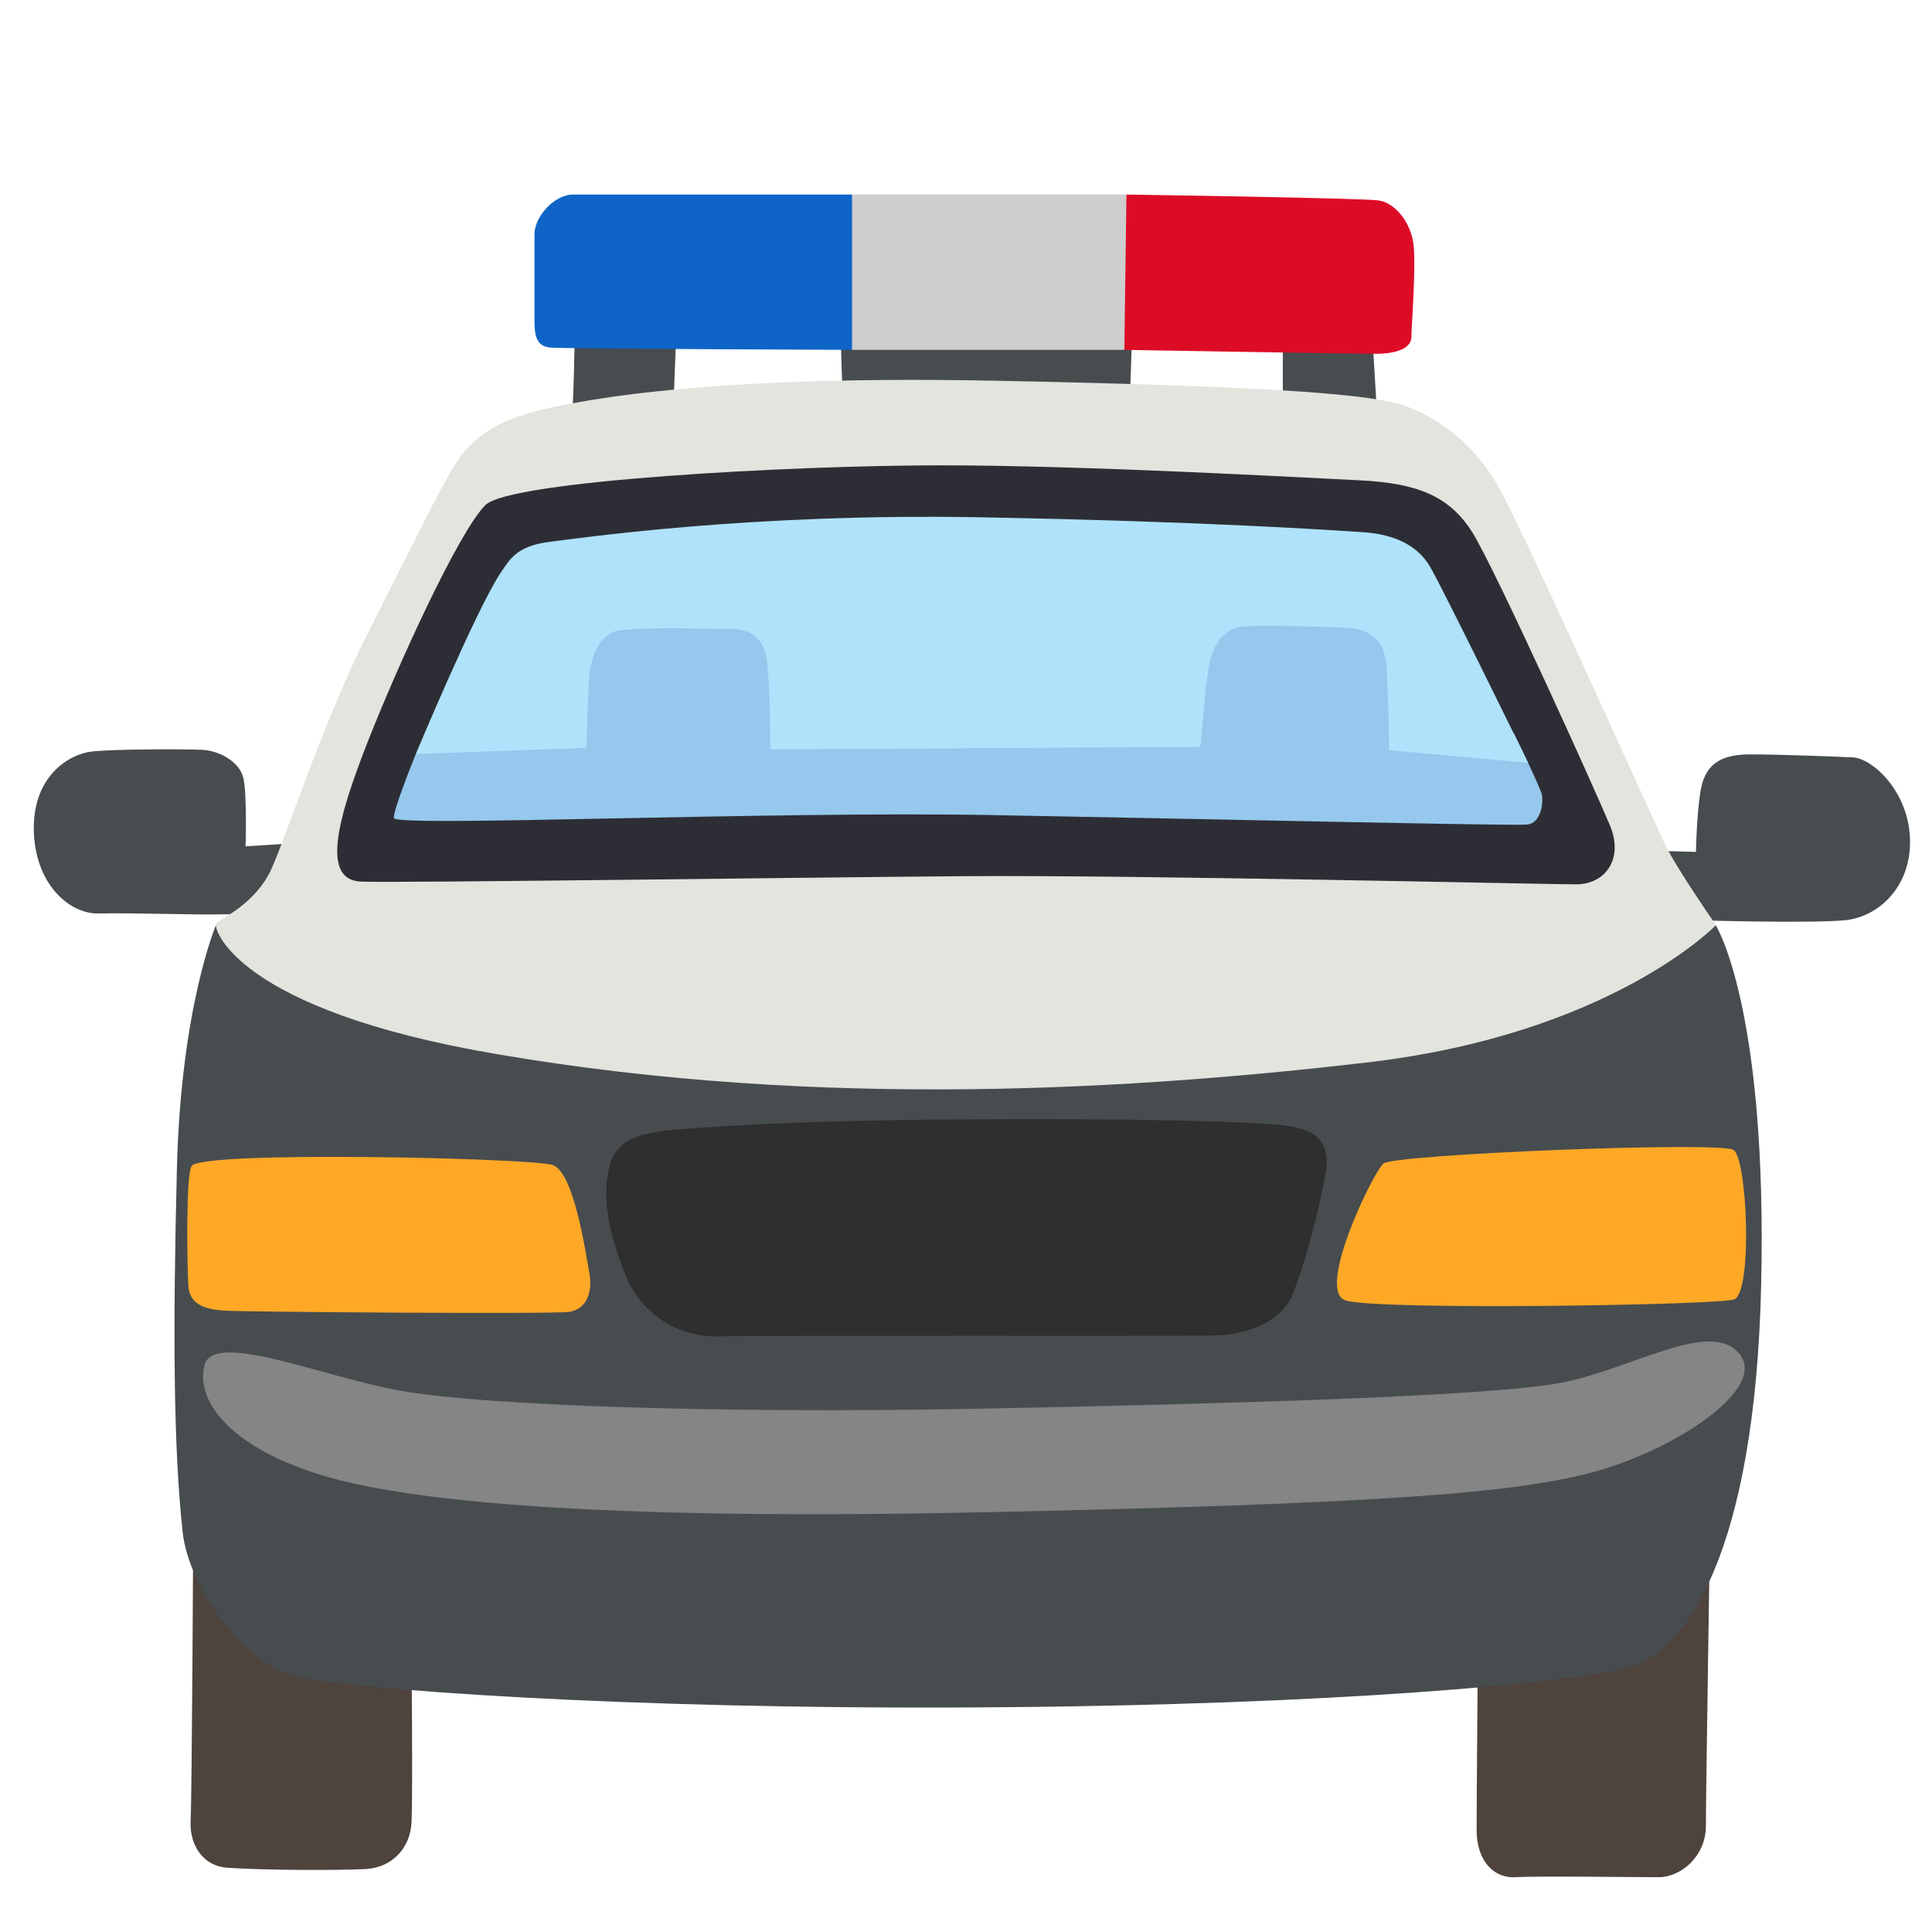 <?xml version="1.0" encoding="utf-8"?>
<!-- Generator: Adobe Illustrator 25.2.3, SVG Export Plug-In . SVG Version: 6.00 Build 0)  -->
<svg version="1.1" id="Layer_2" xmlns="http://www.w3.org/2000/svg" xmlns:xlink="http://www.w3.org/1999/xlink" x="0px" y="0px"
	 viewBox="0 0 128 128" style="enable-background:new 0 0 128 128;" xml:space="preserve">
<path style="fill:#4E433D;" d="M27.44,102.2l-14.63-2.02c0,0-0.09,18.68-0.18,20.43c-0.09,1.75,0.92,3.02,2.39,3.13
	c2.58,0.18,7.45,0.18,9.2,0.09c1.75-0.09,2.94-1.38,3.04-3.04s0-11.59,0-11.59L27.44,102.2z"/>
<path style="fill:#4E433D;" d="M97.92,108.45c0,0-0.09,10.67-0.09,12.79s1.2,3.22,2.58,3.13c1.38-0.09,8.01,0,9.48,0
	c1.47,0,3.13-1.38,3.13-3.4s0.28-20.06,0.28-20.06L97.92,108.45z"/>
<path style="fill:#474C4F;" d="M19.61,55.86l-3.34,0.21c0,0,0.1-3.27-0.13-4.45s-1.65-1.88-2.71-1.94
	c-1.06-0.06-6.01-0.06-7.42,0.12c-1.41,0.18-3.83,1.59-3.77,5.18c0.06,3.59,2.36,5.59,4.3,5.54s6.64,0.1,8.07,0.06
	c1.83-0.06,5.83,0.12,5.83,0.12L19.61,55.86z"/>
<path style="fill:#474C4F;" d="M109.35,56.36l3.01,0.08c0,0,0.07-3.62,0.48-4.74c0.41-1.12,1.24-1.72,3.12-1.72s5.57,0.14,6.81,0.2
	c1.24,0.06,3.65,2.18,3.77,5.36c0.12,3.18-2.06,5.18-4.24,5.42c-2.18,0.24-10.36,0-10.36,0L109.35,56.36z"/>
<path style="fill:#474C4F;" d="M104.49,61.72l9.19-0.41c0,0,3.43,5.45,3,23.89c-0.41,17.51-4.93,24.35-8.93,25.32
	s-19.1,2.46-43.02,2.6c-23.92,0.14-41.69-1.23-45.11-2.05s-7.12-5.88-7.52-9.57c-0.61-5.66-0.65-13.27-0.38-24.07
	s2.62-16.22,2.62-16.22L104.49,61.72z"/>
<path style="fill:#858585;" d="M26.81,92.19c-5.18-0.86-12.7-4.12-13.27-1.72c-0.57,2.4,1.72,5.26,7.21,7.09s18.07,3.2,44.49,2.63
	c26.42-0.57,35.34-1.26,40.6-2.74c5.26-1.49,11.32-5.49,9.38-7.78c-1.94-2.29-7.09,1.03-11.78,1.94c-4.69,0.91-22.31,1.4-38.54,1.72
	C47.29,93.67,32.3,93.1,26.81,92.19z"/>
<path style="fill:#2F2F2F;" d="M47.63,88.54c-2.09,0.1-5.03-1.01-6.27-4.25c-1.24-3.25-1.39-5.18-1.01-6.88
	c0.39-1.7,1.55-2.32,4.25-2.55c2.71-0.23,7.97-0.62,19.26-0.7c11.3-0.08,19.11,0.15,21.12,0.39c2.01,0.23,3.17,0.93,2.86,3.02
	s-1.39,6.27-2.24,8.28c-0.62,1.47-2.55,2.55-5.11,2.63C77.95,88.54,49.26,88.46,47.63,88.54z"/>
<path style="fill:#FEA826;" d="M114.84,76.18c-0.97-0.57-22.5,0.29-23.19,0.91c-0.7,0.62-4.43,8.32-2.55,9.05
	c1.78,0.7,25.05,0.33,25.82-0.06C116.12,85.48,115.76,76.72,114.84,76.18z"/>
<path style="fill:#FEA826;" d="M36.57,77.17c-1.71-0.45-22.93-0.94-23.86,0.06c-0.41,0.44-0.31,6.81-0.23,7.97
	c0.08,1.16,0.97,1.56,2.51,1.64c1.55,0.08,21.35,0.23,22.66,0.08s1.62-1.47,1.39-2.63C38.81,83.12,38.04,77.56,36.57,77.17z"/>
<path style="fill:#474C4F;" d="M37.88,27.66c0.15-0.93,0.23-7.5,0.23-7.5l6.73,0.93l-0.23,6.03L37.88,27.66z"/>
<polygon style="fill:#474C4F;" points="55.68,21.79 55.83,26.5 74.86,26.5 75.01,21.94 "/>
<path style="fill:#474C4F;" d="M84.99,21.63c0,1.16,0,6.11,0,6.11l6.27,0.15l-0.39-6.5L84.99,21.63z"/>
<polygon style="fill:#CECECF;" points="56.45,12.89 74.63,12.89 77.95,18.85 74.47,23.18 56.45,23.18 52.97,17.76 "/>
<path style="fill:#0F64C7;" d="M35.41,21.17c0,1.01,0.08,1.78,1.08,1.86c1.01,0.08,19.96,0.15,19.96,0.15V12.89c0,0-17.25,0-18.49,0
	c-1.24,0-2.55,1.47-2.55,2.63C35.41,17.14,35.41,21.17,35.41,21.17z"/>
<path style="fill:#DD0C26;" d="M74.63,12.89c0,0,15.62,0.23,16.71,0.39s2.17,1.47,2.32,3.02c0.15,1.55-0.15,5.34-0.15,6.03
	s-0.89,1.11-2.35,1.11c-1.47,0-16.67-0.26-16.67-0.26L74.63,12.89z"/>
<path style="fill:#E3E4DE;" d="M14.31,61.21c0.17-0.32,2.23-1.05,3.47-3.23c0.87-1.53,3.4-9.75,6.73-16.32s4.72-9.44,5.65-10.91
	c0.93-1.47,2.32-2.63,4.72-3.33c2.4-0.7,10.76-2.59,30.87-2.2s25.21,0.99,27.17,1.62c1.58,0.5,4.54,2.05,6.47,5.61
	c1.93,3.56,10.12,21.83,10.9,23.45c0.77,1.62,3.4,5.39,3.4,5.39s-6.95,7.23-23.19,9.11c-14.6,1.69-35.8,3.2-57.69-0.58
	C15.63,66.88,14.14,61.53,14.31,61.21z"/>
<path style="fill:#2D2E35;" d="M32.16,33.46c-1.78,1.78-5.79,10.58-7.78,15.64s-3.16,9.22-0.45,9.31s28.48-0.27,39.88-0.36
	s38.61,0.54,40.6,0.54c1.99,0,3.16-1.72,2.26-3.89c-0.9-2.17-7.6-17-9.13-19.44c-1.54-2.44-3.71-3.26-7.51-3.44s-18-0.99-27.76-0.99
	S33.79,31.84,32.16,33.46z"/>
<path style="fill:#96C8ED;" d="M26.11,54.21c0.39,0.59,24.86-0.48,39.6-0.21s34.45,0.72,35.45,0.63c0.99-0.09,1.09-1.54,0.99-1.99
	c-0.09-0.45-1.81-3.98-1.81-3.98s-8.95-10.13-9.68-10.13c-0.72,0-26.04,1.63-26.04,1.63l-28.48-0.81l-8.59,10.6
	C27.55,49.95,25.93,53.94,26.11,54.21z"/>
<path style="fill:#AFE3FB;" d="M27.55,49.95c0,0,3.99-9.55,5.6-11.97c0.63-0.94,1.09-1.81,3.26-2.08s13.38-1.9,28.39-1.63
	s23.69,0.87,25.5,0.99c2.14,0.14,3.62,0.9,4.43,2.26c0.81,1.36,6.51,13.02,6.51,13.02l-9.2-0.84c0,0-0.06-4.24-0.2-5.7
	c-0.12-1.26-0.71-2.3-2.64-2.41c-1.72-0.09-5.52-0.18-6.78-0.09c-1.27,0.09-2.13,1.14-2.38,2.94c-0.25,1.81-0.51,5.04-0.51,5.04
	l-28.49,0.17c0,0,0-4.46-0.26-6.07c-0.19-1.16-0.92-1.92-2.41-1.91c-1.73,0.01-5.01-0.17-7.36,0.1c-1.09,0.13-1.9,1.45-1.99,3.35
	c-0.07,1.37-0.18,4.43-0.18,4.43L27.55,49.95z"/>
</svg>
